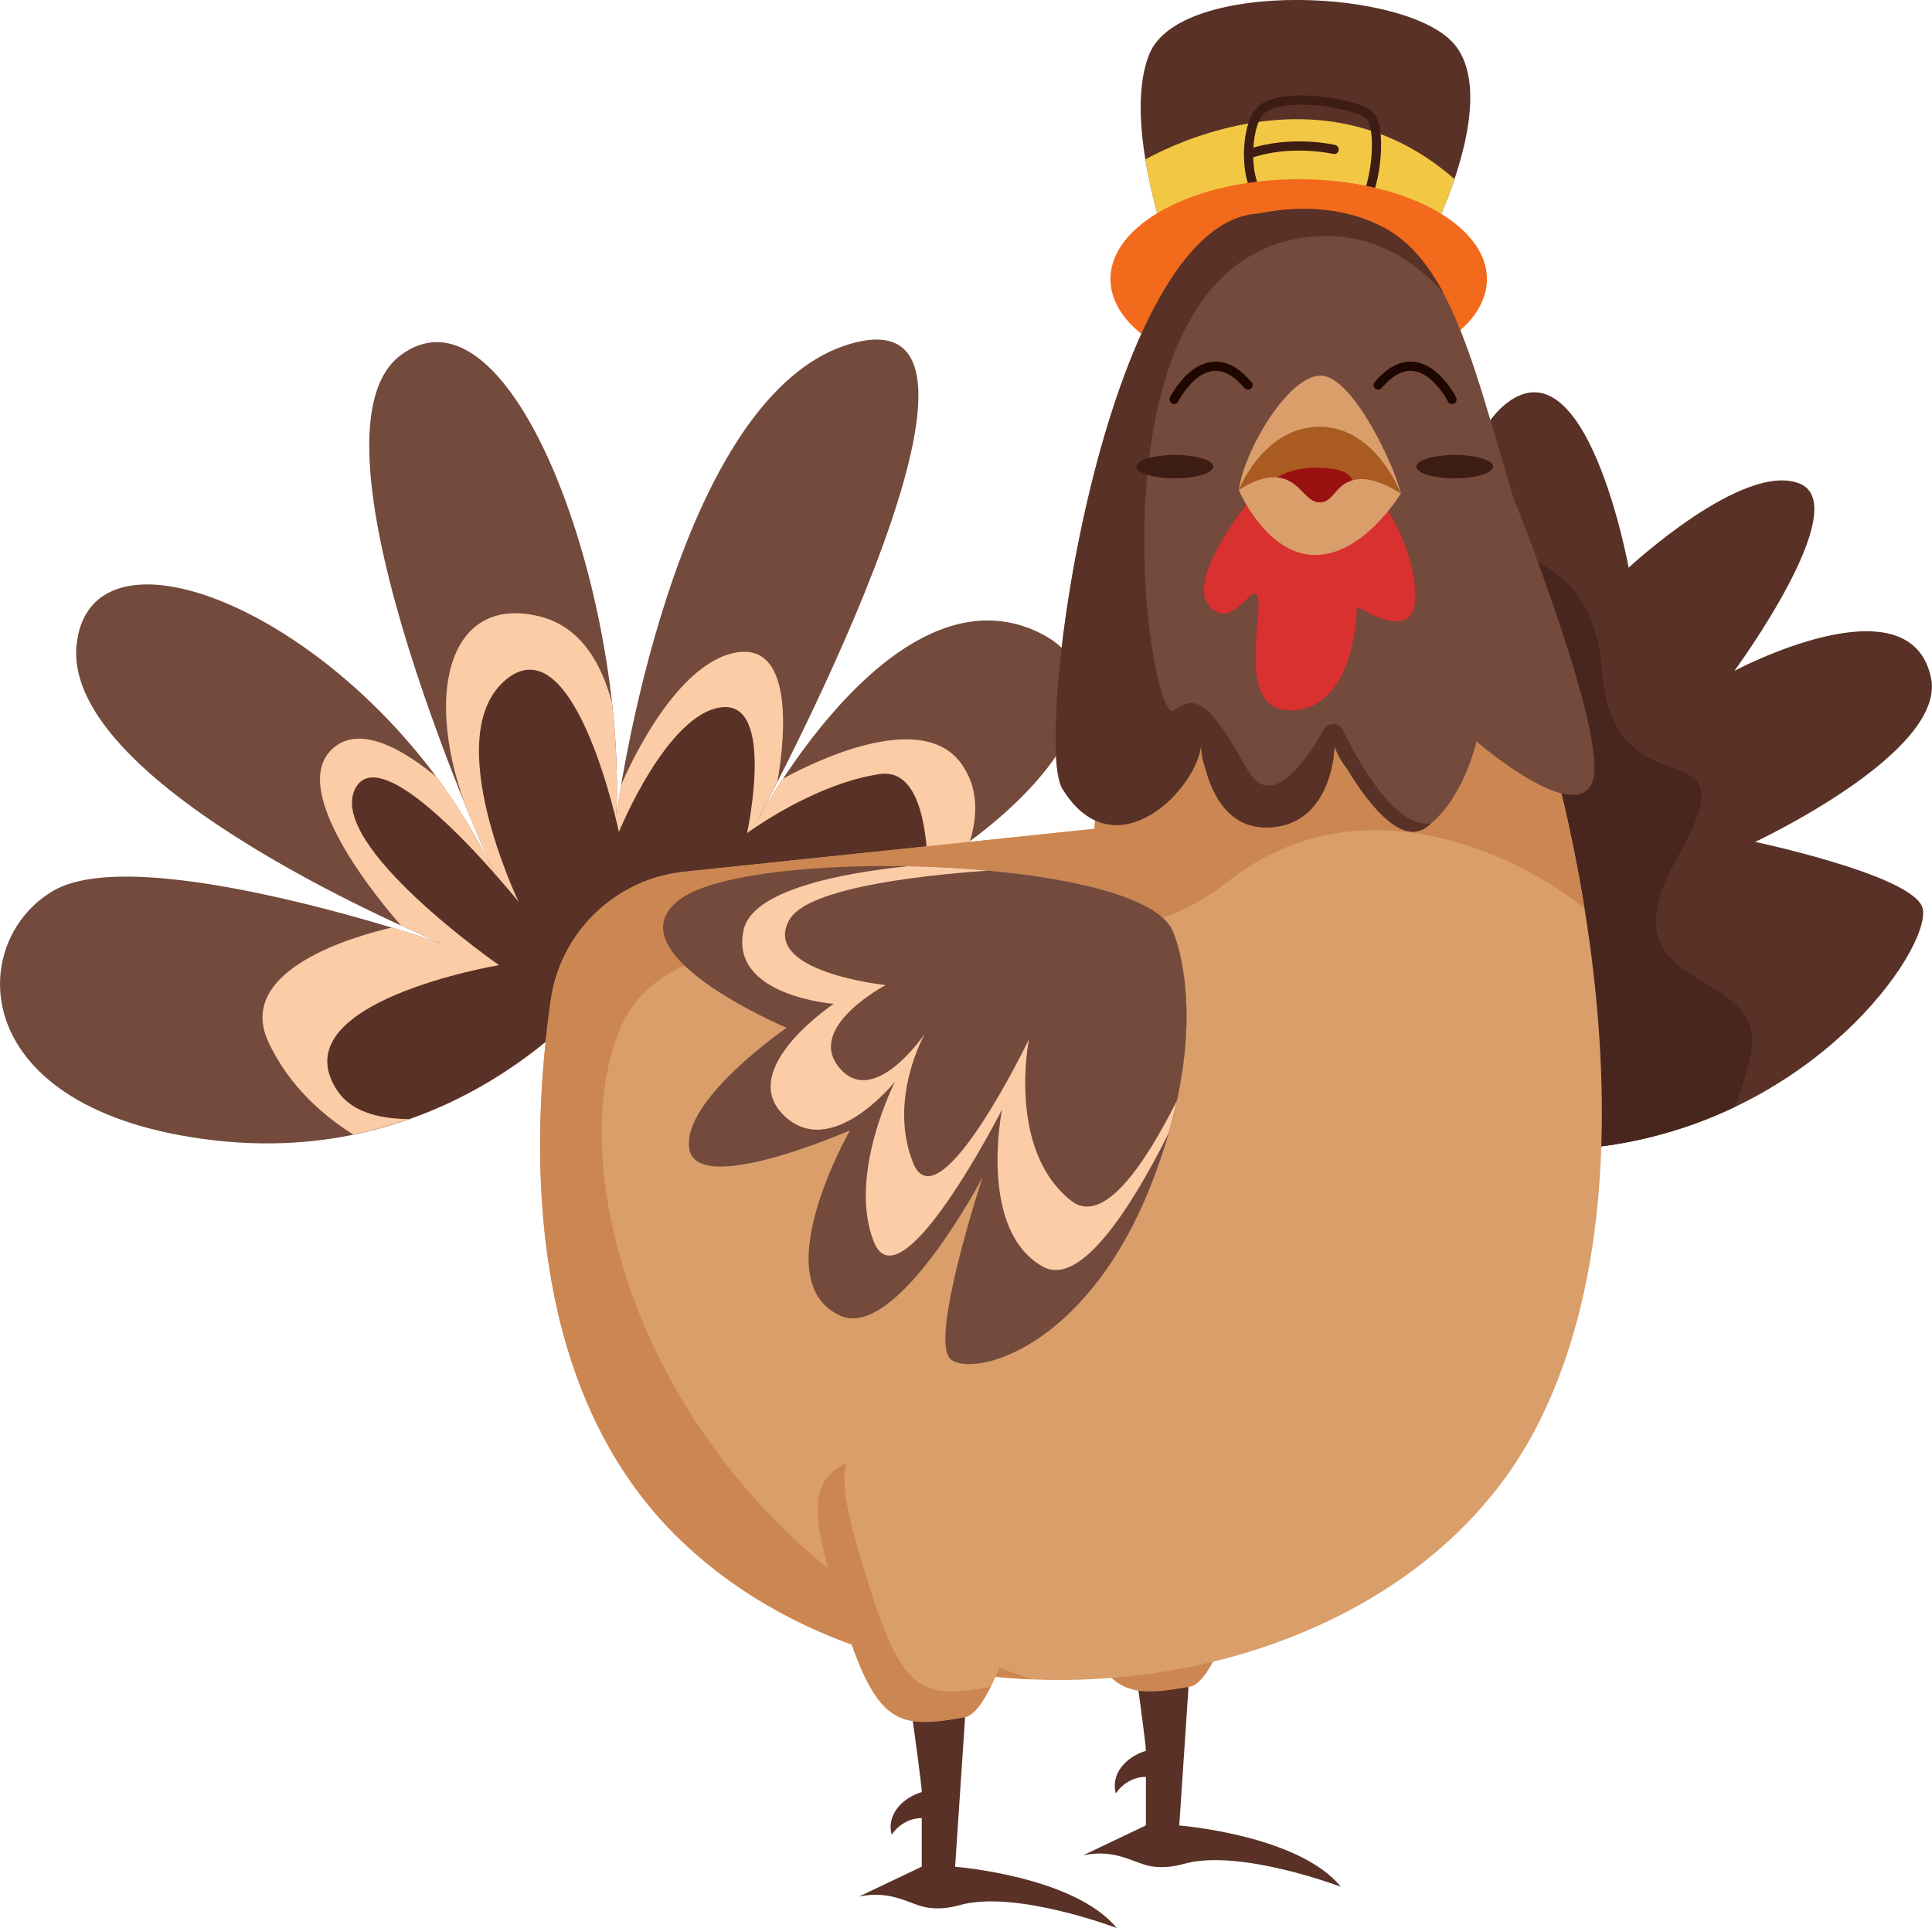 <?xml version="1.0" encoding="UTF-8"?> <svg xmlns="http://www.w3.org/2000/svg" id="_Слой_2" data-name="Слой 2" viewBox="0 0 210.31 209.89"> <defs> <style> .cls-1 { stroke: #1e0701; } .cls-1, .cls-2 { fill: none; stroke-linecap: round; stroke-linejoin: round; } .cls-2 { stroke: #3d1c13; } .cls-3 { fill: #f26a1b; } .cls-4 { fill: #f2c744; } .cls-5 { fill: #fccca7; } .cls-6 { fill: #734a3c; } .cls-7 { fill: #911; } .cls-8 { fill: #aa5b21; } .cls-9 { fill: #d99e6a; } .cls-10 { fill: #cc8652; } .cls-11 { fill: #d93030; } .cls-12 { fill: #593126; } .cls-13 { fill: #49261d; } .cls-14 { fill: #3d1c13; } </style> </defs> <g id="TEXTS"> <g> <path class="cls-12" d="M153.75,109.46s-.88,18.86,22.09,15.12c22.97-3.74,35.03-22.51,33.35-25.98-1.68-3.47-18.13-6.95-18.13-6.95,0,0,20.86-9.75,19.14-17.87-2.31-10.93-21.4-.75-21.4-.75,0,0,13.22-17.99,7.07-20.4-6.15-2.41-18.58,9.17-18.58,9.17,0,0-4.62-25.44-13.67-17.59-9.05,7.85-19.15,59.89-9.86,65.24Z"></path> <path class="cls-13" d="M175.84,124.58c4.85-.79,9.21-2.26,13.06-4.1,.62-1.66,1.13-3.42,1.58-5.24,2.64-10.61-16.71-6.35-7.92-21.81,8.79-15.46-6.96-3.83-8.19-20.52-1.23-16.7-18.45-12.75-18.45-12.75-5.6,18.34-8.74,45.51-2.17,49.3,0,0-.88,18.86,22.09,15.12Z"></path> <g> <g> <path class="cls-6" d="M65.88,106.96s-15.13,20.31-42.48,17.19c-27.35-3.12-27.11-21.78-17.5-27.23,9.61-5.45,42.3,5.83,42.3,5.83,0,0-41.68-16.99-39.85-32.67,1.84-15.69,33.87-1.17,45.94,26.08,0,0-22.58-48.93-10.58-57.56,12-8.63,24.48,25.9,23.38,50.22,0,0,6.09-46.77,26.17-51.57,20.09-4.8-11.3,52.98-11.3,52.98,0,0,14.94-28.82,30.89-21.49s-10.47,33.42-46.98,38.22Z"></path> <path class="cls-5" d="M43.67,100.76s-12.44-13.7-7.8-18.92c3.01-3.38,8.29-.04,11.63,2.73,2.58,3.47,4.87,7.3,6.71,11.42-.33-.73-1.8-3.97-3.66-8.59-4.45-12.54-1.37-22.71,8.25-20.28,4.54,1.15,6.75,5.32,7.82,9.41,.47,4.21,.64,8.38,.46,12.28,0,0,.16-1.21,.5-3.25h0s5.52-13.59,12.8-14.56c7.28-.97,4.23,14.12,4.23,14.12-1.13,2.22-1.98,3.83-2.39,4.6,.46-.84,1.5-2.67,3-4.94,2.84-1.57,15.01-7.77,19.42-1.65,1.88,2.6,1.79,5.64,.95,8.43-9.41,6.99-23.58,13.27-39.72,15.39,0,0-9.63,12.91-27.41,16.56-3.12-1.95-7.01-5.21-9.27-10.14-3.6-7.85,9.61-11.51,13.45-12.39,3.38,1.02,5.55,1.77,5.55,1.77,0,0-1.75-.72-4.52-1.99Z"></path> <path class="cls-12" d="M54.32,105.07s-18.72-13.03-15.67-19.18c2.23-4.49,10.69,4.12,15.09,9.1,.16,.34,.31,.68,.47,1.02-.08-.18-.24-.52-.45-1,1.62,1.83,2.7,3.17,2.7,3.17,0,0-8.79-18.24-1.3-24.26,7.49-6.02,12.21,16.66,12.21,16.66,0,0,5.21-12.86,11.16-13.58,5.94-.73,2.79,13.7,2.79,13.7,0,0,7.16-5.34,14.43-6.43,4.06-.61,5.12,5.17,5.26,10.4-9.15,5.68-21.44,10.48-35.14,12.28,0,0-7.45,9.99-21.34,14.88-3.5-.03-6.34-.89-7.8-3.08-6.47-9.67,17.59-13.68,17.59-13.68Z"></path> </g> <g> <path class="cls-12" d="M130.53,166.37l-2.16,32.36s12.98,1.02,17.59,6.67c0,0-11.04-4.2-17.1-2.49-1.18,.33-2.4,.46-3.6,.25-1.81-.31-3.81-1.94-7.36-1.18l6.84-3.26v-5.28s-1.91-.14-3.28,1.79c-.55-2,.96-3.92,3.28-4.63,.02-1.29-3.56-25.91-3.56-25.91l9.35,1.67Z"></path> <path class="cls-10" d="M135.47,157.37c3.43,5.87-2.31,25.58-5.9,26.24-7.37,1.34-9.64,.9-13.31-10.8-3.73-11.89-4.6-16.18,3.52-17.83,8.12-1.66,14.1-.33,15.7,2.4Z"></path> </g> <g> <path class="cls-9" d="M167.74,78.19s15.44,47.38-.79,77.75c-16.23,30.37-67.32,36.15-92.77,11.81-17.12-16.36-16.48-43.09-14.23-58.85,1.06-7.44,7.04-13.21,14.51-14l44.67-4.68,.75-9.2s36.07-25.66,47.85-2.84Z"></path> <path class="cls-10" d="M112.25,182.82c-14.2-.62-28.1-5.53-38.07-15.06-17.12-16.36-16.48-43.09-14.23-58.85,1.06-7.44,7.04-13.21,14.52-14l44.67-4.68,.75-9.2s36.07-25.66,47.85-2.84c0,0,2.79,8.56,4.75,20.73-5.8-4.89-23.91-14.9-39.05-2.78-18.28,14.65-58.55-2.72-66.07,16.15-7.25,18.2,6.29,57.54,44.88,70.52Z"></path> </g> <g> <path class="cls-6" d="M127.76,101.62s4.48,10.04-2.58,27.66c-7.06,17.63-19.21,20.66-21.67,18.71-2.46-1.95,3.45-19.83,3.45-19.83,0,0-9.35,17.87-15.51,15.06-8.3-3.78,1.08-20.17,1.08-20.17,0,0-16.67,7.33-17.5,2.01s10.6-13.17,10.6-13.17c0,0-19.44-8.2-11.58-14.01,7.86-5.81,51.09-4.61,53.71,3.74Z"></path> <path class="cls-5" d="M98.72,94.3c13.53,.24,27.58,2.67,29.03,7.32,0,0,3.48,7.81-.54,21.75-3.93,7.85-9.55,16.86-13.71,14.51-7.09-4-4.42-17.1-4.42-17.1,0,0-11.04,21.68-13.95,14.42-2.91-7.26,2.3-17.45,2.3-17.45,0,0-6.98,8.71-12.13,3.65s5.46-12.12,5.46-12.12c0,0-11.37-.84-9.82-8.02,.93-4.33,10.4-6.17,17.77-6.95Z"></path> <path class="cls-6" d="M107.48,94.77c10.28,.93,19.14,3.21,20.28,6.85,0,0,2.89,6.49,.36,18.18-3.64,7.27-8.09,13.64-11.53,10.91-7.01-5.56-4.58-17.57-4.58-17.57,0,0-9.82,20.4-12.61,13.46-2.79-6.94,1.28-14.07,1.28-14.07,0,0-5.51,8.17-9.28,3.75-3.78-4.42,5.01-9.04,5.01-9.04,0,0-13.57-1.42-10.51-7.06,1.79-3.31,12.81-4.77,21.59-5.4Z"></path> </g> <g> <path class="cls-12" d="M155.45,26.39s7.83-14.94,3.06-21.33-30.06-7.38-33.39,.81,3.15,24.39,3.15,24.39l27.18-3.87Z"></path> <path class="cls-4" d="M124.68,17.35c1.1,6.68,3.59,12.91,3.59,12.91l27.18-3.87s1.57-3,2.88-6.89c-13.54-11.93-29.79-4.26-33.65-2.15Z"></path> <g> <path class="cls-2" d="M137.09,12.17c-1.63,1.86-1.62,8.33,.36,9.18s10,1.42,11.03,.45c1.2-1.12,2.11-8.14,.49-9.36s-9.82-2.63-11.88-.27Z"></path> <path class="cls-2" d="M145.23,16.27s-4.74-1.12-9.32,.5"></path> </g> <ellipse class="cls-3" cx="141.37" cy="30.38" rx="20.49" ry="10.87"></ellipse> </g> <g> <path class="cls-12" d="M106.13,170.86l-2.16,32.36s12.98,1.02,17.59,6.67c0,0-11.04-4.2-17.1-2.49-1.18,.33-2.4,.46-3.6,.25-1.81-.31-3.81-1.94-7.36-1.18l6.84-3.26v-5.28s-1.91-.14-3.28,1.79c-.55-2,.96-3.92,3.28-4.63,.02-1.29-3.56-25.91-3.56-25.91l9.35,1.67Z"></path> <g> <path class="cls-9" d="M110.96,160.69c3.43,5.87-2.31,25.58-5.9,26.24-7.37,1.34-9.64,.9-13.31-10.8-3.73-11.89-4.6-16.18,3.52-17.83s14.1-.33,15.7,2.4Z"></path> <path class="cls-10" d="M92.12,159.27c-.69,2.77,.49,7,2.54,13.53,3.65,11.64,5.93,12.14,13.19,10.83-.95,1.89-1.93,3.14-2.79,3.3-7.37,1.34-9.64,.9-13.31-10.8-3.15-10.05-4.26-14.67,.37-16.86Z"></path> </g> </g> <g> <g> <path class="cls-6" d="M164.73,54.14h0c-.85-2.89-1.77-5.97-2.75-9.27-2.82-9.48-5.68-17.02-11.25-20.03-6.41-3.46-13.3-1.6-13.85-1.57-16.71,1.05-24.58,57.17-21.23,62.61,5.72,9.28,14.79-.1,15.09-4.9,0,.97,.17,1.89,.48,2.74,.73,2.76,2.55,6.6,6.99,6.36,5.52-.29,6.72-5.73,6.98-7.92,.06-.42,.07-.75,.08-.91,.34,.91,.8,1.72,1.36,2.43,1.97,3.27,5.71,8.44,8.58,6.41,4.08-2.89,5.52-9.37,5.52-9.37,0,0,10.68,9.24,12.6,4.44s-8.6-31.02-8.6-31.02Z"></path> <path class="cls-12" d="M145.19,82.16c.06-.42,.07-.75,.08-.91,.34,.91,.8,1.72,1.36,2.43,1.97,3.27,5.71,8.44,8.58,6.41,.21-.15,.4-.31,.59-.47-3.83,.64-7.83-6.46-9.63-10.15-.41-.85-1.6-.88-2.06-.06-1.85,3.3-5.69,8.92-8.25,4.48-3.49-6.04-5.24-8.82-8.04-6.56s-10.21-48.34,14.3-51.49c7.66-.98,12.43,3.18,15.03,6.1-1.71-3.21-3.75-5.68-6.4-7.11-6.41-3.46-13.3-1.6-13.85-1.57-16.71,1.05-24.58,57.17-21.23,62.61,5.72,9.28,14.79-.1,15.09-4.9,0,.97,.17,1.89,.48,2.74,.73,2.76,2.55,6.6,6.99,6.36,5.52-.29,6.72-5.73,6.98-7.92Z"></path> </g> <path class="cls-14" d="M154.18,50.8c0,.7,1.87,1.27,4.18,1.27s4.18-.57,4.18-1.27-1.87-1.27-4.18-1.27-4.18,.57-4.18,1.27Z"></path> <path class="cls-14" d="M123.71,50.8c0,.7,1.87,1.27,4.18,1.27s4.18-.57,4.18-1.27-1.87-1.27-4.18-1.27-4.18,.57-4.18,1.27Z"></path> <path class="cls-11" d="M136.25,54.2s-7.26,8.76-4.62,11.76,4.98-3.3,5.34-.72-2.46,12.78,4.14,12.06,6.6-11.28,6.6-11.28c0,0,6.3,4.2,6.36-.96s-3.54-12.18-7.86-14.04-9.24,1.26-9.96,3.18Z"></path> <g> <path class="cls-9" d="M134.85,53.36c.55-4.22,5.26-12.3,8.81-12.47,3.56-.17,8.28,10.15,8.82,12.84-1.61,1.17-9.69,5.22-17.63-.37Z"></path> <path class="cls-8" d="M152.48,53.72s-2.7-7.26-8.83-7.26-8.8,6.89-8.8,6.89c7.94,5.59,16.02,1.54,17.63,.37Z"></path> <path class="cls-7" d="M138.21,52.63s1.44-1.71,4.99-1.71,4.1,.9,4.32,2.39-3.19,4.91-5.35,3.87-3.96-4.55-3.96-4.55Z"></path> <path class="cls-9" d="M134.85,53.36s3.03,7.12,8.36,7.06c5.33-.06,9.27-6.69,9.27-6.69-2.8-1.78-4.52-1.78-5.61-1.32-1.56,.65-1.8,2.21-3.12,2.28-1.54,.09-2.04-1.98-4.02-2.58-1.03-.31-2.58-.27-4.88,1.25Z"></path> </g> <path class="cls-1" d="M127.81,43.48s3.48-6.96,8.04-1.56"></path> <path class="cls-1" d="M158.06,43.48s-3.48-6.96-8.04-1.56"></path> </g> </g> </g> </g> </svg> 